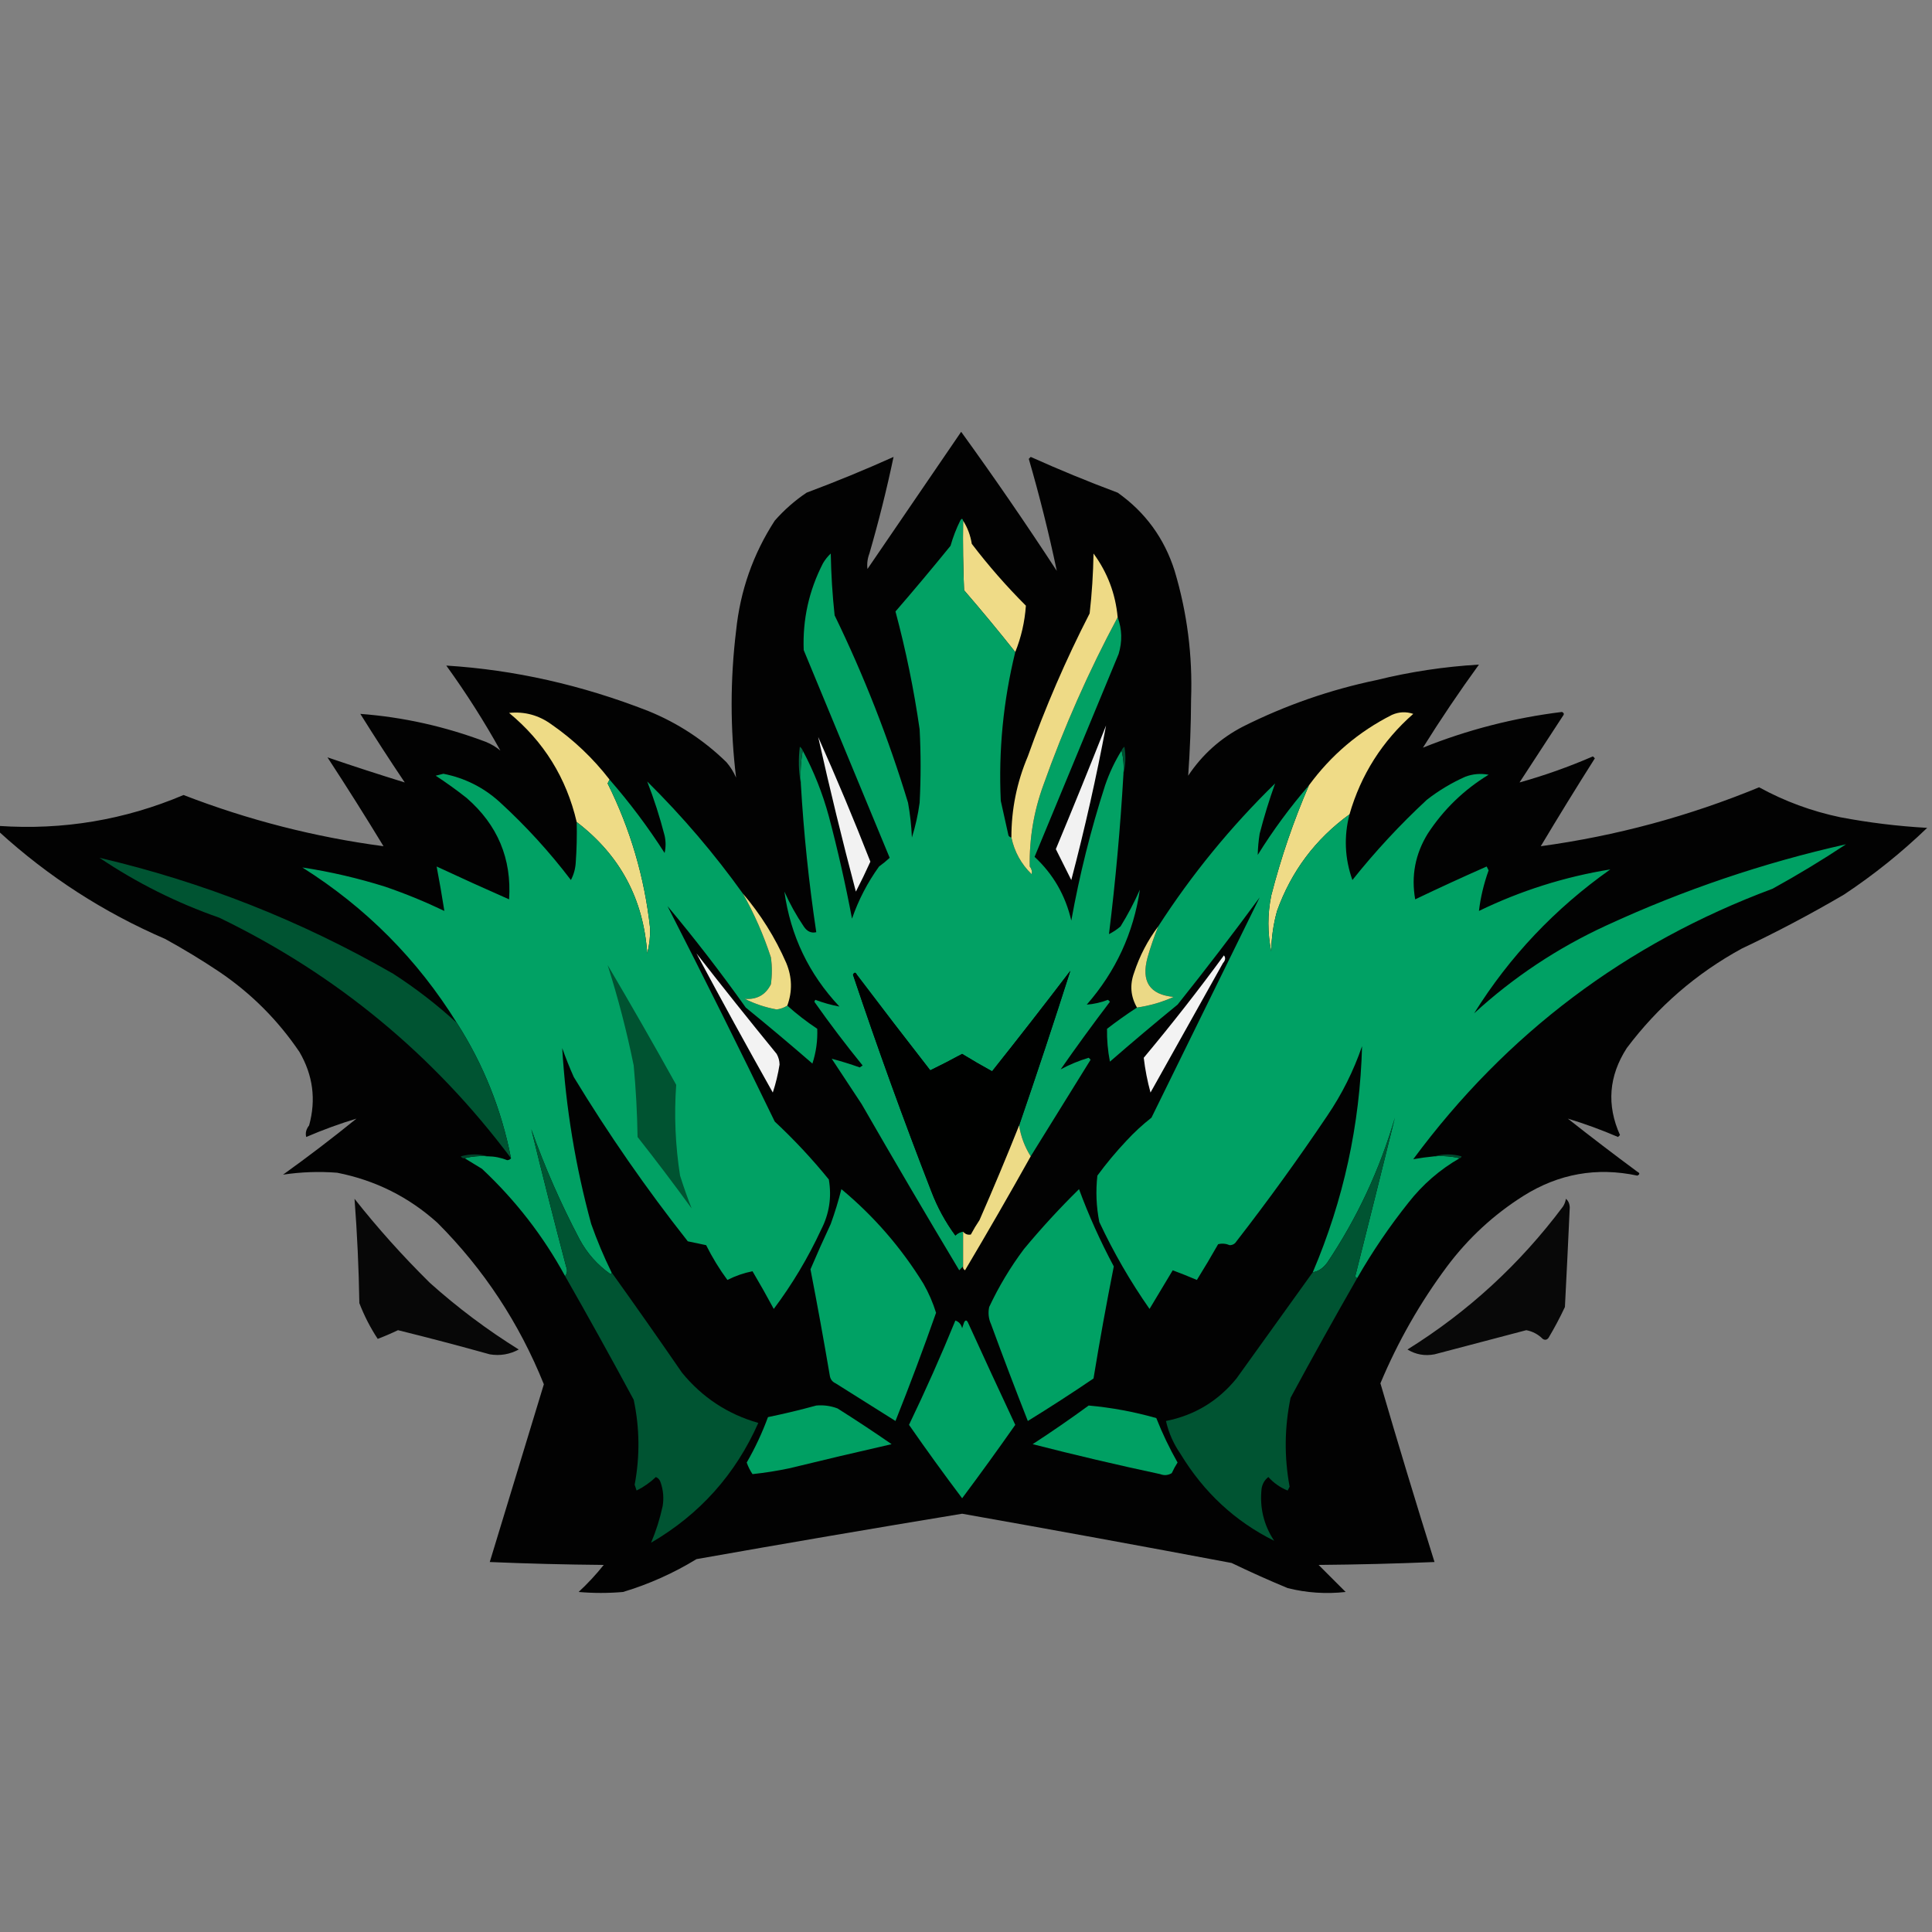 <?xml version="1.0" encoding="UTF-8"?>
<!DOCTYPE svg PUBLIC "-//W3C//DTD SVG 1.1//EN" "http://www.w3.org/Graphics/SVG/1.1/DTD/svg11.dtd">
<svg xmlns="http://www.w3.org/2000/svg" version="1.1" width="1000px" height="1000px" style="shape-rendering:geometricPrecision; text-rendering:geometricPrecision; image-rendering:optimizeQuality; fill-rule:evenodd; clip-rule:evenodd" xmlns:xlink="http://www.w3.org/1999/xlink">
<rect width="100%" height="100%" fill="#808080" stroke="none"/>
<g><path style="opacity:0.987" fill="#000100" d="M -0.5,430.5 C -0.5,429.5 -0.5,428.5 -0.5,427.5C 32.65,429.742 64.484,424.408 95,411.5C 128.513,424.454 163.013,433.287 198.5,438C 189.083,422.498 179.417,407.165 169.5,392C 182.76,396.531 196.094,400.864 209.5,405C 201.636,393.301 193.97,381.468 186.5,369.5C 208.674,371.172 230.34,376.006 251.5,384C 254.249,385.123 256.749,386.623 259,388.5C 250.632,373.415 241.299,358.748 231,344.5C 266.204,346.694 301.038,354.528 335.5,368C 350.762,374.209 364.262,383.043 376,394.5C 378.062,396.901 379.729,399.567 381,402.5C 377.923,377.214 377.923,351.881 381,326.5C 383.119,305.806 389.785,286.806 401,269.5C 405.907,263.922 411.407,259.089 417.5,255C 432.702,249.322 447.702,243.155 462.5,236.5C 459.018,253.093 454.852,269.759 450,286.5C 449.005,289.126 448.672,291.793 449,294.5C 465.167,270.833 481.333,247.167 497.5,223.5C 514.553,247.065 531.053,271.065 547,295.5C 542.913,276.055 538.08,256.722 532.5,237.5C 532.833,237.167 533.167,236.833 533.5,236.5C 548.31,243.158 563.31,249.325 578.5,255C 592.831,265.137 602.664,278.637 608,295.5C 614.48,317.191 617.313,339.358 616.5,362C 616.439,375.222 615.939,388.389 615,401.5C 622.312,390.52 631.812,382.02 643.5,376C 665.439,365.02 688.439,357.02 712.5,352C 729.959,347.701 747.626,345.034 765.5,344C 755.338,357.988 745.671,372.321 736.5,387C 759.568,377.732 783.568,371.565 808.5,368.5C 809.521,369.002 809.688,369.668 809,370.5C 801.5,382 794,393.5 786.5,405C 799.379,401.408 812.046,396.908 824.5,391.5C 824.833,391.833 825.167,392.167 825.5,392.5C 815.968,407.534 806.635,422.701 797.5,438C 836.425,432.684 874.092,422.518 910.5,407.5C 923.691,414.732 937.691,419.898 952.5,423C 967.376,425.82 982.376,427.653 997.5,428.5C 984.202,441.299 969.869,452.799 954.5,463C 937.276,473.113 919.61,482.446 901.5,491C 877.972,503.859 858.139,521.025 842,542.5C 832.691,556.971 831.525,571.971 838.5,587.5C 838.167,587.833 837.833,588.167 837.5,588.5C 828.902,584.804 820.236,581.638 811.5,579C 823.358,588.358 835.358,597.525 847.5,606.5C 848.833,607.167 848.833,607.833 847.5,608.5C 826.465,604.006 806.798,607.506 788.5,619C 773.126,628.704 759.959,640.871 749,655.5C 735.062,674.201 723.562,694.368 714.5,716C 723.532,746.929 732.865,777.762 742.5,808.5C 722.508,809.333 702.508,809.833 682.5,810C 687.113,814.613 691.779,819.279 696.5,824C 686.347,825.125 676.347,824.458 666.5,822C 656.674,817.919 647.008,813.585 637.5,809C 591.044,800.242 544.544,791.742 498,783.5C 452.122,791.063 406.289,798.896 360.5,807C 348.604,814.279 335.937,819.946 322.5,824C 314.833,824.667 307.167,824.667 299.5,824C 304.201,819.634 308.534,814.967 312.5,810C 292.825,809.833 273.158,809.333 253.5,808.5C 262.833,777.833 272.167,747.167 281.5,716.5C 268.77,684.845 250.437,657.011 226.5,633C 211.625,619.562 194.291,610.896 174.5,607C 165.064,606.273 155.73,606.606 146.5,608C 159.451,598.717 172.118,589.05 184.5,579C 175.764,581.638 167.098,584.804 158.5,588.5C 157.959,586.477 158.459,584.477 160,582.5C 163.669,569.182 162.003,556.516 155,544.5C 143.833,528 130,514.167 113.5,503C 104.43,496.936 95.097,491.269 85.5,486C 53.639,472.249 24.972,453.749 -0.5,430.5 Z"/></g>
<g><path style="opacity:1" fill="#efdb87" d="M 498.5,269.5 C 500.793,273.106 502.293,277.106 503,281.5C 511.588,292.759 520.921,303.426 531,313.5C 530.408,321.863 528.574,329.863 525.5,337.5C 516.913,326.68 508.08,316.013 499,305.5C 498.5,293.505 498.333,281.505 498.5,269.5 Z"/></g>
<g><path style="opacity:1" fill="#02a164" d="M 498.5,269.5 C 498.333,281.505 498.5,293.505 499,305.5C 508.08,316.013 516.913,326.68 525.5,337.5C 519.292,362.793 516.792,388.459 518,414.5C 519.333,420.5 520.667,426.5 522,432.5C 522.383,433.056 522.883,433.389 523.5,433.5C 525.072,440.904 528.572,447.237 534,452.5C 534.315,451.092 533.982,449.759 533,448.5C 532.734,434.097 535.067,420.097 540,406.5C 550.686,376.469 563.519,347.469 578.5,319.5C 580.776,325.668 580.943,332.001 579,338.5C 564.5,373.5 550,408.5 535.5,443.5C 545.166,452.489 551.5,463.489 554.5,476.5C 558.765,452.774 564.598,429.44 572,406.5C 574.171,400.136 577.004,394.136 580.5,388.5C 581.483,392.298 581.817,396.298 581.5,400.5C 579.9,428.29 577.4,455.957 574,483.5C 576.172,482.415 578.172,481.081 580,479.5C 583.77,473.397 587.103,467.063 590,460.5C 586.666,483.002 577.5,502.835 562.5,520C 566.217,519.713 569.884,518.879 573.5,517.5C 573.833,517.833 574.167,518.167 574.5,518.5C 565.642,530.148 557.142,541.815 549,553.5C 553.58,551.025 558.414,549.025 563.5,547.5C 563.833,547.833 564.167,548.167 564.5,548.5C 554.142,565.231 543.808,581.897 533.5,598.5C 530.403,593.629 528.403,588.296 527.5,582.5C 536.659,555.857 545.492,529.191 554,502.5C 540.66,520.001 527.16,537.334 513.5,554.5C 508.235,551.619 503.069,548.619 498,545.5C 492.416,548.54 486.916,551.373 481.5,554C 468.712,537.59 456.046,521.09 443.5,504.5C 442.833,503.167 442.167,503.167 441.5,504.5C 454.1,542.133 467.6,579.466 482,616.5C 485.152,624.81 489.318,632.476 494.5,639.5C 495.622,638.37 496.956,637.703 498.5,637.5C 498.5,643.5 498.5,649.5 498.5,655.5C 497.849,656.091 497.182,656.757 496.5,657.5C 479.414,628.998 462.581,600.331 446,571.5C 440.833,563.667 435.667,555.833 430.5,548C 435.284,549.259 440.118,550.759 445,552.5C 445.5,552.167 446,551.833 446.5,551.5C 437.783,540.784 429.449,529.784 421.5,518.5C 421.667,518.167 421.833,517.833 422,517.5C 426.146,519.056 430.313,520.223 434.5,521C 418.675,504.184 409.175,484.35 406,461.5C 408.826,467.822 412.159,473.822 416,479.5C 417.709,482.116 419.876,483.116 422.5,482.5C 418.664,456.974 415.997,431.307 414.5,405.5C 414.178,399.642 414.511,393.975 415.5,388.5C 421.265,399.288 425.765,410.621 429,422.5C 433.634,440.001 437.634,457.668 441,475.5C 444.346,465.809 449.012,456.809 455,448.5C 456.925,447.12 458.759,445.62 460.5,444C 445.671,408.184 430.838,372.35 416,336.5C 415.381,320.641 418.714,305.641 426,291.5C 427.093,289.651 428.426,287.984 430,286.5C 430.188,297.203 430.855,307.87 432,318.5C 447.221,349.829 459.888,382.162 470,415.5C 471.073,421.449 471.74,427.449 472,433.5C 473.841,427.633 475.174,421.633 476,415.5C 476.667,402.833 476.667,390.167 476,377.5C 473.047,356.899 468.88,336.566 463.5,316.5C 473.157,305.339 482.657,294.006 492,282.5C 493.271,278.021 494.938,273.688 497,269.5C 497.69,268.262 498.19,268.262 498.5,269.5 Z"/></g>
<g><path style="opacity:1" fill="#eeda86" d="M 578.5,319.5 C 563.519,347.469 550.686,376.469 540,406.5C 535.067,420.097 532.734,434.097 533,448.5C 533.982,449.759 534.315,451.092 534,452.5C 528.572,447.237 525.072,440.904 523.5,433.5C 523.468,418.954 526.302,404.954 532,391.5C 541.05,366.074 551.717,341.407 564,317.5C 565.172,307.209 565.839,296.876 566,286.5C 573.219,296.321 577.386,307.321 578.5,319.5 Z"/></g>
<g><path style="opacity:1" fill="#eedb86" d="M 315.5,403.5 C 315.196,404.15 314.863,404.817 314.5,405.5C 326.302,429.234 333.635,454.234 336.5,480.5C 336.604,484.947 336.104,489.28 335,493.5C 333.059,465.281 320.892,442.614 298.5,425.5C 293.177,402.689 281.51,383.856 263.5,369C 271.556,368.182 278.89,370.182 285.5,375C 296.961,382.961 306.961,392.461 315.5,403.5 Z"/></g>
<g><path style="opacity:1" fill="#efdb87" d="M 698.5,421.5 C 680.868,434.301 668.368,450.968 661,471.5C 659.087,478.361 658.087,485.361 658,492.5C 656.032,482.842 656.032,473.175 658,463.5C 663.013,443.961 669.513,424.961 677.5,406.5C 688.973,390.853 703.306,378.686 720.5,370C 724.12,368.421 727.786,368.255 731.5,369.5C 715.434,383.636 704.434,400.969 698.5,421.5 Z"/></g>
<g><path style="opacity:1" fill="#f2f2f2" d="M 572.5,375.5 C 567.514,402.134 561.514,428.801 554.5,455.5C 551.838,450.176 549.171,444.842 546.5,439.5C 555.37,418.218 564.036,396.885 572.5,375.5 Z"/></g>
<g><path style="opacity:1" fill="#f2f2f2" d="M 423.5,381.5 C 432.954,402.662 441.954,424.162 450.5,446C 448.136,451.228 445.636,456.394 443,461.5C 435.966,434.959 429.466,408.292 423.5,381.5 Z"/></g>
<g><path style="opacity:0.996" fill="#006b42" d="M 415.5,388.5 C 414.511,393.975 414.178,399.642 414.5,405.5C 413.347,399.347 413.18,393.014 414,386.5C 414.717,387.044 415.217,387.711 415.5,388.5 Z"/></g>
<g><path style="opacity:0.996" fill="#005032" d="M 581.5,400.5 C 581.817,396.298 581.483,392.298 580.5,388.5C 580.783,387.711 581.283,387.044 582,386.5C 582.815,391.352 582.648,396.019 581.5,400.5 Z"/></g>
<g><path style="opacity:1" fill="#01a164" d="M 298.5,425.5 C 320.892,442.614 333.059,465.281 335,493.5C 336.104,489.28 336.604,484.947 336.5,480.5C 333.635,454.234 326.302,429.234 314.5,405.5C 314.863,404.817 315.196,404.15 315.5,403.5C 325.906,415.417 335.406,428.084 344,441.5C 344.667,438.5 344.667,435.5 344,432.5C 341.519,422.902 338.519,413.569 335,404.5C 353.232,422.549 369.732,441.882 384.5,462.5C 390.386,472.948 395.22,483.948 399,495.5C 399.667,500.167 399.667,504.833 399,509.5C 396.243,514.965 391.743,517.465 385.5,517C 390.685,519.617 396.185,521.451 402,522.5C 404.009,522.242 405.843,521.575 407.5,520.5C 412.327,524.843 417.493,528.843 423,532.5C 423.243,538.63 422.41,544.63 420.5,550.5C 409.146,540.645 397.646,530.979 386,521.5C 373.013,503.233 359.513,485.733 345.5,469C 364.4,505.966 382.9,543.132 401,580.5C 411.067,589.898 420.4,599.898 429,610.5C 430.556,619.649 429.223,628.316 425,636.5C 418.226,651.083 410.059,664.749 400.5,677.5C 396.96,670.919 393.293,664.419 389.5,658C 385.064,658.869 380.731,660.369 376.5,662.5C 372.346,656.87 368.679,650.87 365.5,644.5C 362.296,643.796 359.129,643.13 356,642.5C 334.607,615.388 314.941,587.054 297,557.5C 294.804,552.58 292.804,547.58 291,542.5C 292.859,573.319 297.859,603.652 306,633.5C 309.02,642.066 312.52,650.399 316.5,658.5C 316.565,658.938 316.399,659.272 316,659.5C 309.239,654.741 303.906,648.741 300,641.5C 290.292,623.086 281.959,604.086 275,584.5C 280.776,608.173 286.776,631.84 293,655.5C 293.78,657.387 293.613,659.054 292.5,660.5C 281.199,639.771 266.865,621.271 249.5,605C 246.472,603.156 243.472,601.322 240.5,599.5C 244.298,598.517 248.298,598.183 252.5,598.5C 255.951,598.538 259.284,599.205 262.5,600.5C 263.416,600.457 264.083,600.124 264.5,599.5C 259.561,574.306 250.227,550.972 236.5,529.5C 216.066,496.566 189.399,469.732 156.5,449C 171.031,451.215 185.364,454.548 199.5,459C 209.925,462.585 220.092,466.752 230,471.5C 228.791,463.792 227.458,456.125 226,448.5C 238.425,454.295 250.925,459.962 263.5,465.5C 264.909,444.468 257.575,426.968 241.5,413C 236.343,408.922 231.01,405.088 225.5,401.5C 226.833,401.167 228.167,400.833 229.5,400.5C 240.511,402.672 250.177,407.505 258.5,415C 272.068,427.4 284.401,440.9 295.5,455.5C 296.969,452.702 297.802,449.702 298,446.5C 298.5,439.508 298.666,432.508 298.5,425.5 Z"/></g>
<g><path style="opacity:1" fill="#00a164" d="M 742.5,598.5 C 747.032,598.182 751.366,598.515 755.5,599.5C 745.216,605.408 736.383,613.074 729,622.5C 719.167,634.836 710.334,647.836 702.5,661.5C 701.957,661.44 701.624,661.107 701.5,660.5C 708.407,633.113 715.241,605.779 722,578.5C 714.165,605.364 702.498,630.364 687,653.5C 684.816,656.458 682.316,658.124 679.5,658.5C 695.415,621.167 703.915,582.167 705,541.5C 700.582,554.337 694.582,566.337 687,577.5C 672.068,599.697 656.401,621.364 640,642.5C 639.196,643.804 638.029,644.471 636.5,644.5C 634.527,643.669 632.527,643.502 630.5,644C 626.959,650.249 623.293,656.416 619.5,662.5C 615.373,660.735 611.207,659.069 607,657.5C 603.012,664.138 599.012,670.805 595,677.5C 585.057,663.285 576.39,648.285 569,632.5C 567.432,624.579 567.099,616.579 568,608.5C 572.623,602.208 577.623,596.208 583,590.5C 587.033,586.132 591.366,582.132 596,578.5C 614.74,540.355 633.407,502.355 652,464.5C 638.217,483.285 624.05,501.785 609.5,520C 597.687,529.645 586.02,539.479 574.5,549.5C 573.391,543.853 572.891,538.187 573,532.5C 578.046,528.614 583.213,524.947 588.5,521.5C 595.128,520.567 601.461,518.734 607.5,516C 595.052,514.833 590.552,508 594,495.5C 595.562,490.05 597.395,484.717 599.5,479.5C 616.783,452.693 636.95,428.027 660,405.5C 656.971,413.93 654.304,422.597 652,431.5C 651.41,435.201 651.077,438.868 651,442.5C 658.925,429.755 667.758,417.755 677.5,406.5C 669.513,424.961 663.013,443.961 658,463.5C 656.032,473.175 656.032,482.842 658,492.5C 658.087,485.361 659.087,478.361 661,471.5C 668.368,450.968 680.868,434.301 698.5,421.5C 695.529,432.985 696.029,444.318 700,455.5C 711.787,440.712 724.621,426.879 738.5,414C 744.642,409.205 751.309,405.205 758.5,402C 762.406,400.566 766.406,400.233 770.5,401C 757.713,408.787 747.213,418.954 739,431.5C 732.527,442.029 730.361,453.362 732.5,465.5C 744.749,459.64 757.082,453.973 769.5,448.5C 769.833,449.167 770.167,449.833 770.5,450.5C 767.984,457.552 766.317,464.552 765.5,471.5C 787.145,461.007 809.811,453.84 833.5,450C 804.858,470.247 781.358,495.08 763,524.5C 783.388,505.801 806.221,490.635 831.5,479C 871.429,460.58 912.763,446.58 955.5,437C 943.166,445.169 930.499,452.836 917.5,460C 841.637,488.263 779.637,534.93 731.5,600C 735.067,599.367 738.733,598.867 742.5,598.5 Z"/></g>
<g><path style="opacity:1" fill="#005432" d="M 236.5,529.5 C 250.227,550.972 259.561,574.306 264.5,599.5C 224.237,545.733 173.904,504.233 113.5,475C 91.47,467.318 70.803,456.985 51.5,444C 105.028,456.514 155.695,476.514 203.5,504C 215.233,511.568 226.233,520.068 236.5,529.5 Z"/></g>
<g><path style="opacity:1" fill="#eedc87" d="M 384.5,462.5 C 393.72,473.263 401.22,485.263 407,498.5C 410.018,505.846 410.184,513.179 407.5,520.5C 405.843,521.575 404.009,522.242 402,522.5C 396.185,521.451 390.685,519.617 385.5,517C 391.743,517.465 396.243,514.965 399,509.5C 399.667,504.833 399.667,500.167 399,495.5C 395.22,483.948 390.386,472.948 384.5,462.5 Z"/></g>
<g><path style="opacity:1" fill="#ebd986" d="M 599.5,479.5 C 597.395,484.717 595.562,490.05 594,495.5C 590.552,508 595.052,514.833 607.5,516C 601.461,518.734 595.128,520.567 588.5,521.5C 585.201,515.768 584.701,509.768 587,503.5C 589.891,494.714 594.058,486.714 599.5,479.5 Z"/></g>
<g><path style="opacity:1" fill="#f3f3f3" d="M 633.5,494.5 C 634.465,495.721 634.298,497.054 633,498.5C 620.5,520.833 608,543.167 595.5,565.5C 593.871,559.523 592.704,553.523 592,547.5C 606.43,530.245 620.263,512.578 633.5,494.5 Z"/></g>
<g><path style="opacity:1" fill="#f3f3f3" d="M 360.5,493.5 C 374.089,510.934 387.923,528.268 402,545.5C 402.958,547.199 403.458,549.033 403.5,551C 402.727,555.927 401.56,560.76 400,565.5C 386.555,541.606 373.388,517.606 360.5,493.5 Z"/></g>
<g><path style="opacity:1" fill="#000100" d="M 527.5,582.5 C 520.985,598.855 514.151,615.188 507,631.5C 505.374,633.917 503.874,636.417 502.5,639C 500.934,639.3 499.601,638.8 498.5,637.5C 496.956,637.703 495.622,638.37 494.5,639.5C 489.318,632.476 485.152,624.81 482,616.5C 467.6,579.466 454.1,542.133 441.5,504.5C 442.167,503.167 442.833,503.167 443.5,504.5C 456.046,521.09 468.712,537.59 481.5,554C 486.916,551.373 492.416,548.54 498,545.5C 503.069,548.619 508.235,551.619 513.5,554.5C 527.16,537.334 540.66,520.001 554,502.5C 545.492,529.191 536.659,555.857 527.5,582.5 Z"/></g>
<g><path style="opacity:1" fill="#005331" d="M 314.5,499.5 C 326.559,519.941 338.392,540.608 350,561.5C 348.883,577.202 349.55,592.869 352,608.5C 353.848,614.387 355.848,620.053 358,625.5C 348.91,612.987 339.576,600.654 330,588.5C 329.815,576.134 329.148,563.801 328,551.5C 324.436,533.912 319.936,516.579 314.5,499.5 Z"/></g>
<g><path style="opacity:1" fill="#eddb87" d="M 527.5,582.5 C 528.403,588.296 530.403,593.629 533.5,598.5C 522.443,618.275 511.11,637.942 499.5,657.5C 498.702,657.043 498.369,656.376 498.5,655.5C 498.5,649.5 498.5,643.5 498.5,637.5C 499.601,638.8 500.934,639.3 502.5,639C 503.874,636.417 505.374,633.917 507,631.5C 514.151,615.188 520.985,598.855 527.5,582.5 Z"/></g>
<g><path style="opacity:0.996" fill="#00442a" d="M 252.5,598.5 C 248.298,598.183 244.298,598.517 240.5,599.5C 239.624,599.631 238.957,599.298 238.5,598.5C 243.318,597.188 247.985,597.188 252.5,598.5 Z"/></g>
<g><path style="opacity:1" fill="#00482c" d="M 742.5,598.5 C 747.015,597.188 751.682,597.188 756.5,598.5C 756.376,599.107 756.043,599.44 755.5,599.5C 751.366,598.515 747.032,598.182 742.5,598.5 Z"/></g>
<g><path style="opacity:1" fill="#005432" d="M 316.5,658.5 C 328.774,675.632 340.941,692.966 353,710.5C 363.512,723.33 376.679,731.997 392.5,736.5C 380.672,763.168 362.172,783.835 337,798.5C 339.561,792.478 341.561,786.144 343,779.5C 343.658,775.428 343.325,771.428 342,767.5C 341.632,766.09 340.799,765.09 339.5,764.5C 336.516,767.326 333.183,769.659 329.5,771.5C 329.167,770.5 328.833,769.5 328.5,768.5C 331.265,753.741 331.099,739.075 328,724.5C 316.422,703.01 304.589,681.677 292.5,660.5C 293.613,659.054 293.78,657.387 293,655.5C 286.776,631.84 280.776,608.173 275,584.5C 281.959,604.086 290.292,623.086 300,641.5C 303.906,648.741 309.239,654.741 316,659.5C 316.399,659.272 316.565,658.938 316.5,658.5 Z"/></g>
<g><path style="opacity:1" fill="#005432" d="M 702.5,661.5 C 690.744,682.01 679.244,702.677 668,723.5C 664.836,738.778 664.669,754.111 667.5,769.5C 667.167,770.167 666.833,770.833 666.5,771.5C 662.614,769.945 659.28,767.612 656.5,764.5C 654.578,766.003 653.412,768.003 653,770.5C 651.925,780.296 654.092,789.296 659.5,797.5C 639.287,787.475 623.12,772.475 611,752.5C 607.4,747.301 604.9,741.635 603.5,735.5C 618.282,732.561 630.448,725.227 640,713.5C 653.188,695.1 666.355,676.766 679.5,658.5C 682.316,658.124 684.816,656.458 687,653.5C 702.498,630.364 714.165,605.364 722,578.5C 715.241,605.779 708.407,633.113 701.5,660.5C 701.624,661.107 701.957,661.44 702.5,661.5 Z"/></g>
<g><path style="opacity:1" fill="#00a164" d="M 435.5,615.5 C 452.334,629.502 466.501,645.836 478,664.5C 480.72,669.272 482.887,674.272 484.5,679.5C 477.892,698.326 470.892,716.992 463.5,735.5C 453.167,729 442.833,722.5 432.5,716C 430.785,715.223 429.785,713.89 429.5,712C 426.381,693.621 423.048,675.288 419.5,657C 422.829,649.168 426.329,641.335 430,633.5C 432.149,627.555 433.983,621.555 435.5,615.5 Z"/></g>
<g><path style="opacity:1" fill="#00a164" d="M 558.5,615.5 C 563.481,629.037 569.481,642.37 576.5,655.5C 572.677,674.754 569.177,694.088 566,713.5C 554.837,721.082 543.504,728.416 532,735.5C 525.47,718.911 519.137,702.245 513,685.5C 511.682,682.594 511.348,679.594 512,676.5C 516.981,665.87 522.981,655.87 530,646.5C 538.97,635.696 548.47,625.363 558.5,615.5 Z"/></g>
<g><path style="opacity:0.943" fill="#000000" d="M 183.5,620.5 C 195.443,635.628 208.443,650.128 222.5,664C 236.85,676.855 252.183,688.355 268.5,698.5C 263.793,701.047 258.793,701.88 253.5,701C 237.729,696.599 221.896,692.432 206,688.5C 202.459,690.195 198.959,691.695 195.5,693C 191.68,687.193 188.513,681.027 186,674.5C 185.707,656.443 184.874,638.443 183.5,620.5 Z"/></g>
<g><path style="opacity:0.94" fill="#000000" d="M 810.5,620.5 C 811.765,621.514 812.431,623.014 812.5,625C 811.722,642.166 810.889,659.333 810,676.5C 807.421,681.992 804.588,687.325 801.5,692.5C 800.635,693.583 799.635,693.749 798.5,693C 796.13,690.63 793.296,689.13 790,688.5C 774.169,692.666 758.336,696.832 742.5,701C 737.47,701.957 732.803,701.123 728.5,698.5C 759.892,678.948 786.725,654.281 809,624.5C 809.791,623.255 810.291,621.922 810.5,620.5 Z"/></g>
<g><path style="opacity:1" fill="#00a164" d="M 494.5,683.5 C 496.335,684.122 497.502,685.456 498,687.5C 498.333,686.5 498.667,685.5 499,684.5C 499.667,683.167 500.333,683.167 501,684.5C 509.07,702.209 517.237,719.876 525.5,737.5C 516.527,750.306 507.36,762.973 498,775.5C 488.588,763.01 479.422,750.344 470.5,737.5C 479.061,719.714 487.061,701.714 494.5,683.5 Z"/></g>
<g><path style="opacity:1" fill="#00a063" d="M 422.5,727.5 C 426.308,727.163 429.974,727.663 433.5,729C 442.969,734.97 452.302,741.137 461.5,747.5C 443.808,751.528 426.141,755.695 408.5,760C 402.158,761.335 395.824,762.335 389.5,763C 388.236,761.139 387.236,759.139 386.5,757C 390.838,749.49 394.505,741.657 397.5,733.5C 406.018,731.735 414.352,729.735 422.5,727.5 Z"/></g>
<g><path style="opacity:1" fill="#00a063" d="M 563.5,727.5 C 575.371,728.574 587.038,730.741 598.5,734C 601.629,741.925 605.296,749.592 609.5,757C 608.38,758.737 607.38,760.571 606.5,762.5C 604.579,763.641 602.579,763.808 600.5,763C 578.369,758.275 556.369,753.108 534.5,747.5C 544.407,741.058 554.074,734.391 563.5,727.5 Z"/></g>
</svg>
